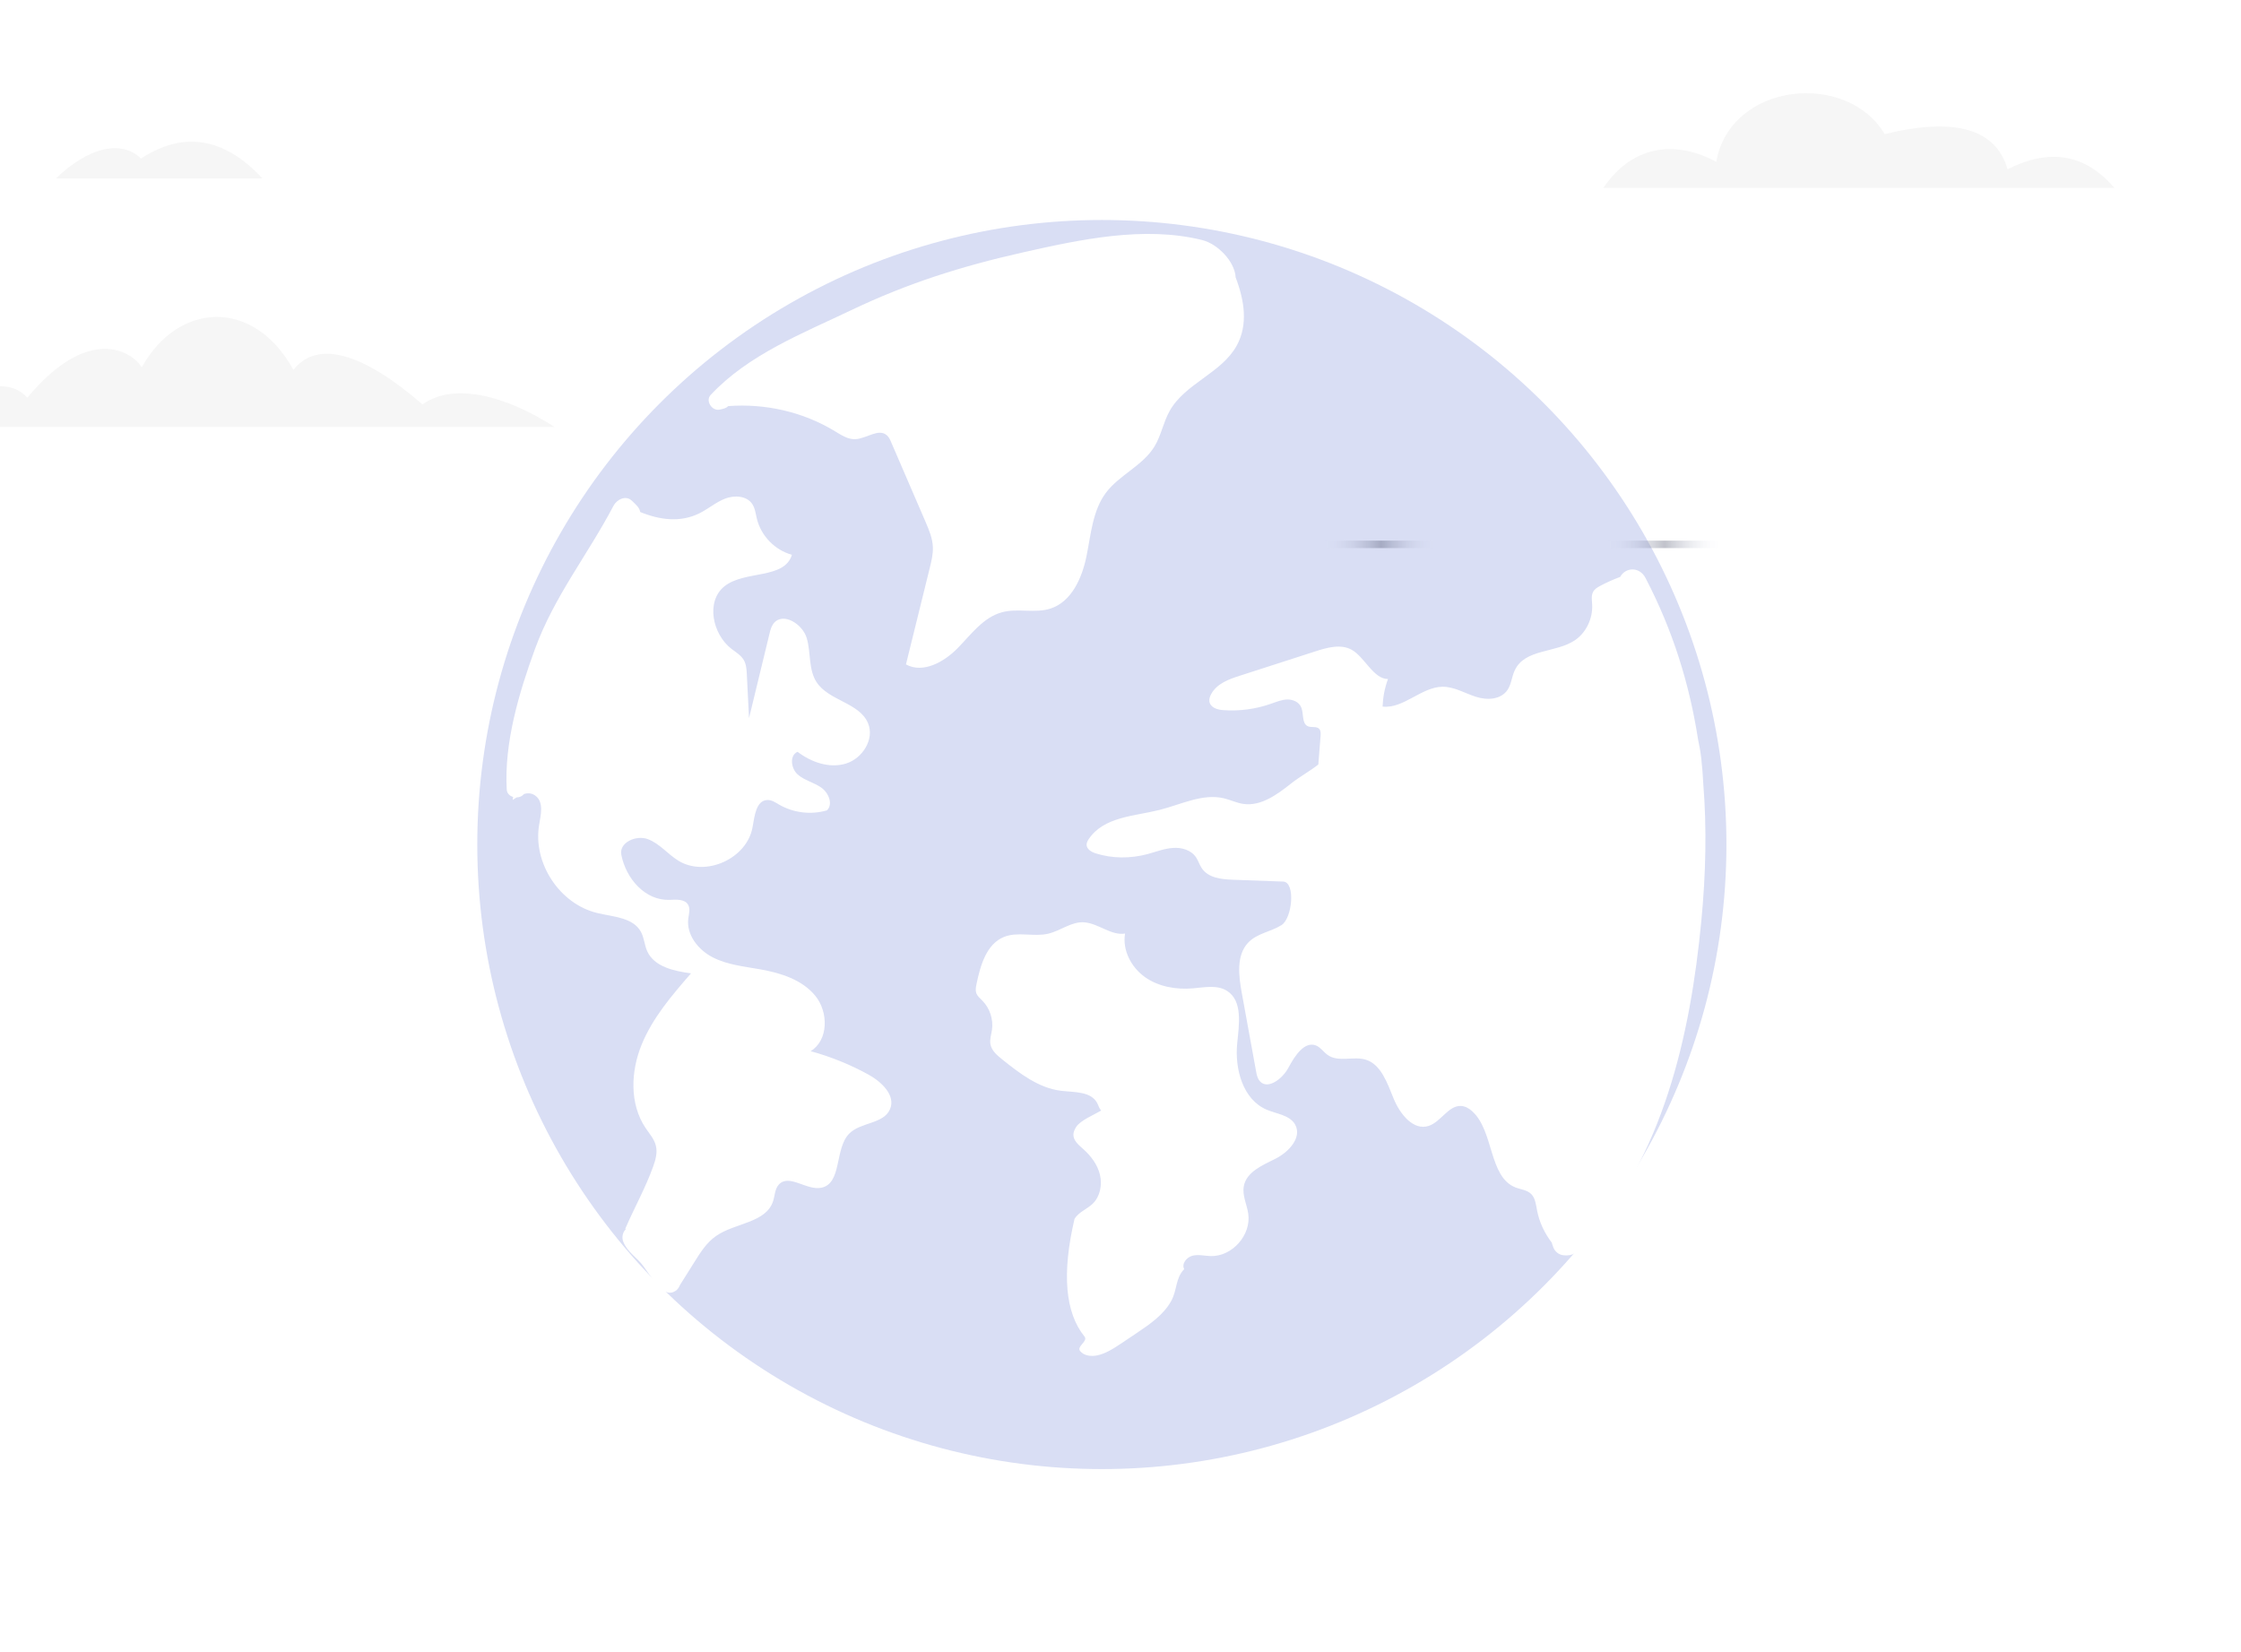 <svg xmlns="http://www.w3.org/2000/svg" xmlns:xlink="http://www.w3.org/1999/xlink" fill="none" version="1.1" width="601" height="443" viewBox="0 0 601 443"><defs><clipPath id="master_svg0_16_16076"><rect x="0" y="0" width="601" height="443" rx="24"/></clipPath><filter id="master_svg1_16_16083" filterUnits="objectBoundingBox" color-interpolation-filters="sRGB" x="-2" y="-2" width="34" height="4"><feFlood flood-opacity="0" result="BackgroundImageFix"/><feBlend mode="normal" in="SourceGraphic" in2="BackgroundImageFix" result="shape"/><feGaussianBlur stdDeviation="0.5" result="effect1_foregroundBlur"/></filter><linearGradient x1="1" y1="0.5" x2="0" y2="0.5" id="master_svg2_2_4172"><stop offset="0%" stop-color="#D9DEF4" stop-opacity="0"/><stop offset="48.63%" stop-color="#2D334F" stop-opacity="1"/><stop offset="100%" stop-color="#D9DEF4" stop-opacity="0"/></linearGradient><filter id="master_svg3_16_16084" filterUnits="objectBoundingBox" color-interpolation-filters="sRGB" x="-2" y="-2" width="34" height="4"><feFlood flood-opacity="0" result="BackgroundImageFix"/><feBlend mode="normal" in="SourceGraphic" in2="BackgroundImageFix" result="shape"/><feGaussianBlur stdDeviation="0.5" result="effect1_foregroundBlur"/></filter><linearGradient x1="1" y1="0.5" x2="0" y2="0.5" id="master_svg4_2_4172"><stop offset="0%" stop-color="#D9DEF4" stop-opacity="0"/><stop offset="48.63%" stop-color="#2D334F" stop-opacity="1"/><stop offset="100%" stop-color="#D9DEF4" stop-opacity="0"/></linearGradient></defs><g clip-path="url(#master_svg0_16_16076)"><rect x="0" y="0" width="601" height="443" rx="24" fill="#FFFFFF" fill-opacity="1"/><g><g><ellipse cx="295.5" cy="226.5" rx="167.5" ry="167.5" fill="#D9DEF4" fill-opacity="1"/></g><g transform="matrix(0.994,0.114,-0.114,0.994,6.078,-17.259)"><path d="M266.83,285.992C265.616,290.21,259.385,290.349,256.699,293.795C253.203,298.29,256.353,307.221,250.961,309.043C247.17,310.331,241.946,306.251,239.536,309.469C238.579,310.746,238.806,312.539,238.49,314.113C237.255,320.123,229.059,321.024,224.438,325.055C222.098,327.075,220.715,329.936,219.392,332.728C218.355,334.897,217.308,337.075,216.272,339.244C216.143,339.729,215.936,340.184,215.64,340.561C215.6,340.64,215.571,340.709,215.531,340.788C215.511,340.769,215.492,340.759,215.482,340.739C214.632,341.67,213.299,342.056,211.838,341.115C209.498,339.61,207.868,337.501,206.022,335.461C204.027,333.253,201.321,332.214,199.85,329.51C199.238,328.382,199.356,326.995,200.166,325.995C200.146,325.975,200.136,325.966,200.117,325.946C200.057,325.995,199.998,326.055,199.939,326.104C199.959,326.005,199.998,325.926,200.018,325.837Q200.018,325.837,200.008,325.827C201.756,320.074,204.106,314.45,205.488,308.588C205.923,306.716,206.259,304.726,205.587,302.934C204.955,301.181,203.494,299.914,202.299,298.508C197.263,292.587,196.601,283.893,198.714,276.397C200.818,268.921,205.281,262.346,209.675,255.94C205.064,255.851,199.653,255.316,197.312,251.346C196.404,249.791,196.117,247.91,195.081,246.434C192.563,242.8,187.22,243.276,182.836,242.731C172.547,241.464,164.124,231.364,164.696,220.987C164.844,218.293,165.249,214.996,163.018,213.511C161.882,212.758,160.786,212.818,159.69,213.293C159.305,213.946,158.613,214.313,157.863,214.412C157.547,214.659,157.221,214.917,156.895,215.194C156.895,214.927,156.905,214.659,156.905,214.392C155.987,214.224,155.167,213.649,154.989,212.62C152.847,200.203,155.305,186.38,158.238,174.23C161.744,159.704,169.426,147.555,174.758,133.781C175.42,132.058,177.642,130.504,179.459,131.86C180.91,132.94,181.74,133.544,182.056,134.633C187.566,136.168,193.086,136.237,197.826,133.187C200.067,131.741,201.904,129.712,204.254,128.474C206.614,127.236,209.883,127.028,211.621,129.048C212.539,130.108,212.855,131.573,213.339,132.88C214.968,137.306,219.125,140.693,223.767,141.386C222.512,148.218,211.71,146.911,206.782,151.813C202.2,156.407,204.995,164.923,210.525,168.279C211.828,169.052,213.28,169.695,214.178,170.913C214.958,171.983,215.195,173.329,215.413,174.636C216.035,178.488,216.686,182.34,217.328,186.202C218.286,178.488,219.244,170.794,220.202,163.081C220.32,162.101,220.459,161.091,220.972,160.249C223.056,156.803,228.714,159.447,230.274,163.17C231.834,166.883,231.637,171.398,234.194,174.527C238.006,179.161,246.222,178.676,249.164,183.894C251.455,187.934,248.779,193.479,244.543,195.331C240.307,197.203,235.261,196.054,231.291,193.687C229.188,194.866,230.037,198.321,231.992,199.708C233.967,201.094,236.525,201.332,238.648,202.47C240.771,203.609,242.43,206.51,240.889,208.382C236.821,210.105,232.051,210.085,227.993,208.312C226.956,207.857,225.87,207.273,224.744,207.441C221.752,207.847,221.782,212.065,221.604,215.075C221.13,223.66,210.623,229.958,202.852,226.314C199.811,224.878,197.312,222.313,194.073,221.511C190.815,220.709,186.47,223.314,187.497,226.492C189.482,232.75,195.298,238.008,201.756,237.018C203.543,236.731,205.795,236.305,206.841,237.81C207.562,238.81,207.296,240.186,207.276,241.424C207.217,245.81,210.89,249.494,214.998,251.019C219.086,252.563,223.589,252.484,227.953,252.752C233.542,253.098,239.477,254.217,243.496,258.158C247.505,262.079,248.345,269.585,243.901,273.011C249.441,273.862,254.882,275.367,260.086,277.506C263.749,279.031,267.936,282.18,266.83,285.992ZM302.251,132.791C302.774,126.85,302.478,120.523,305.44,115.364C308.492,110.106,314.515,106.937,317.033,101.412C318.455,98.293,318.623,94.748,319.946,91.59C323.165,83.777,332.596,79.935,335.815,72.123C338.254,66.182,336.506,59.854,333.455,53.963C332.744,49.695,327.56,45.576,323.402,45.041C307.455,42.972,290.776,48.665,276.043,53.804C260.145,59.349,246.301,65.518,231.982,74.499C219.629,82.223,206.071,89.411,197.243,101.293C195.95,103.036,198.092,105.591,200.048,104.947C201.242,104.551,201.785,104.343,202.259,103.739C212.026,101.858,222.404,102.987,231.449,107.175C233.256,107.997,235.172,108.997,237.147,108.66C240.089,108.175,243.012,104.937,245.432,106.69C246.024,107.096,246.389,107.74,246.745,108.363C250.586,115.067,254.438,121.751,258.289,128.444C259.484,130.543,260.728,132.702,261.073,135.098C261.34,136.871,261.123,138.693,260.896,140.495C259.76,149.367,258.615,158.239,257.479,167.101C262.268,169.072,267.512,165.339,270.711,161.239C273.91,157.14,276.636,152.179,281.475,150.278C285.523,148.664,290.302,149.624,294.272,147.812C299.664,145.347,301.727,138.732,302.251,132.791ZM367.137,274.664C360.492,272.684,357.371,264.852,357.263,257.901C357.184,252.831,357.49,246.424,352.938,244.226C350.133,242.88,346.845,243.989,343.794,244.602C339.39,245.494,334.61,245.236,330.67,243.068C326.73,240.899,323.807,236.602,324.044,232.096C320.351,233.077,316.767,230.255,312.945,230.334C309.489,230.403,306.803,233.324,303.544,234.483C299.812,235.81,295.427,234.79,291.932,236.671C287.449,239.087,286.481,244.999,286.027,250.088C285.958,250.87,285.898,251.702,286.214,252.415C286.599,253.267,287.439,253.781,288.16,254.366C290.342,256.148,291.626,258.98,291.547,261.792C291.507,263.089,291.201,264.426,291.576,265.673C292.08,267.337,293.66,268.396,295.131,269.327C300.276,272.555,305.776,275.892,311.849,275.912C315.404,275.922,319.778,275.13,321.793,278.061C322.227,278.694,322.504,279.467,323.096,279.952C321.427,281.229,317.823,283.2,316.925,285.101C316.619,285.744,316.372,286.428,316.421,287.141C316.54,288.774,318.149,289.814,319.492,290.755C321.773,292.349,323.788,294.488,324.736,297.112C325.683,299.736,325.437,302.894,323.659,305.043C322.306,306.677,320.183,307.677,319.304,309.608Q316.707,331.956,325.555,340.64C326.74,341.808,323.639,343.502,324.844,344.65C326.039,345.799,327.965,345.789,329.535,345.264C330.562,344.918,331.529,344.393,332.428,343.789C333.623,342.987,334.719,342.056,335.815,341.125C336.99,340.125,338.175,339.125,339.35,338.115C342.569,335.372,345.897,332.491,347.536,328.58C348.859,325.411,347.941,322.361,350.044,319.648C349.126,318.302,350.331,316.39,351.851,315.816C353.372,315.242,355.061,315.499,356.68,315.361C362.407,314.885,366.881,308.538,365.419,302.964C364.787,300.528,363.217,298.27,363.385,295.755C363.642,291.834,367.74,289.576,371.018,287.428C374.297,285.279,377.447,281.001,375.195,277.793C373.497,275.397,369.971,275.506,367.137,274.664ZM477.122,211.115C476.885,198.49,475.769,186.291,473.448,174.508C473.073,172.26,472.648,170.022,472.135,167.824C471.75,166.141,471.256,164.507,470.713,162.903C466.724,148.387,460.651,134.573,451.773,121.483C449.788,118.562,446.095,119.265,445.009,121.978C443.251,122.889,441.533,123.879,439.904,125.018C439.242,125.474,438.571,125.998,438.255,126.791C437.83,127.85,438.196,129.058,438.383,130.187C439.015,133.831,437.662,137.791,434.996,140.138C430.256,144.297,421.804,143.921,419.769,150.129C419.187,151.852,419.295,153.803,418.515,155.397C417.064,158.368,413.282,158.942,410.211,158.308C407.13,157.694,404.128,156.268,401.017,156.665C395.418,157.387,391.311,163.774,385.692,163.774C385.504,161.269,385.692,158.714,386.294,156.268C382.404,156.734,379.362,151.06,375.699,149.575C372.598,148.327,369.152,149.733,366.091,151.129C359.603,154.07,353.125,157.011,346.657,159.952C343.892,161.2,340.871,162.715,339.666,165.665C339.409,166.309,339.241,167.032,339.419,167.705C339.854,169.299,341.789,169.666,343.33,169.586C347.665,169.418,351.95,168.339,355.91,166.418C357.273,165.764,358.635,164.992,360.097,164.794C361.578,164.596,363.267,165.081,364.047,166.457C364.945,168.042,364.669,170.656,366.298,171.26C367.364,171.666,368.777,170.884,369.576,171.735C370.001,172.161,370.05,172.854,370.08,173.488C370.179,176.042,370.248,178.607,370.347,181.162C368.362,183.152,365.775,184.964,363.78,186.954C360.314,190.42,356.325,194.103,351.585,193.945C349.778,193.905,348.02,193.252,346.223,193.044C340.367,192.351,334.956,196.044,329.377,198.133C322.889,200.579,314.881,201.569,311.503,208.005C311.266,208.471,311.059,208.986,311.079,209.51C311.178,210.768,312.56,211.372,313.715,211.61C318.337,212.53,323.156,211.976,327.57,210.253C329.772,209.382,331.895,208.233,334.205,207.817C336.496,207.382,339.123,207.807,340.683,209.689C341.325,210.471,341.75,211.451,342.391,212.233C344.445,214.758,348.02,214.699,351.121,214.461C355.604,214.125,360.087,213.768,364.56,213.412C367.908,213.154,368.135,222.898,365.449,225.056C362.733,227.225,359.07,228.007,357.016,230.869C354.34,234.572,355.584,239.869,356.937,244.315C359.001,251.138,361.074,257.96,363.148,264.782C363.385,265.565,363.652,266.386,364.175,267C366.456,269.674,370.357,266.149,371.66,262.802C372.963,259.465,375.136,255.138,378.385,256.079C379.629,256.455,380.567,257.613,381.722,258.237C384.853,259.95,388.684,257.643,392.12,258.346C396.297,259.217,398.489,263.98,400.652,267.911C402.824,271.822,406.883,275.833,410.783,274.031C413.894,272.605,415.425,267.931,418.802,267.733C419.908,267.674,421.004,268.139,421.922,268.812C428.321,273.367,428.291,285.744,435.737,287.764C437.277,288.17,439.035,288.071,440.259,289.131C441.395,290.101,441.75,291.755,442.215,293.22C443.192,296.349,444.93,299.082,447.122,301.369C447.27,301.756,447.458,302.152,447.695,302.607C448.268,303.696,449.403,304.36,450.549,304.37C453.185,304.38,454.43,303.092,455.358,301.162C455.585,300.963,455.792,300.746,455.99,300.468C474.06,274.763,477.704,242.414,477.122,211.115Z" fill="#FFFFFF" fill-opacity="1" style="mix-blend-mode:passthrough"/></g></g><g><path d="M-25,114.509L148.736,114.509C135.509,106.017,121.66,102.478,113.305,108.465C97.986,95.15,85.316,90.754,78.699,99.198C68.073,79.895,47.825,80.872,38.024,98.503C35.414,94.261,23.779,86.86,7.328,106.664C1.753,100.361,-9.672,104.086,-25,114.509Z" fill="#F6F6F6" fill-opacity="1" style="mix-blend-mode:passthrough"/></g><g><path d="M37.802,42.515C45.203,37.7,57.073,33.53,70.388,47.848L15,47.848C23.621,39.574,32.469,37.328,37.802,42.515Z" fill="#F6F6F6" fill-opacity="1" style="mix-blend-mode:passthrough"/></g><g><path d="M460.268,43.386C464.146,21.942,495.399,18.977,505.443,35.961Q533.739,29.101,538.393,45.406Q555.402,36.785,567.037,50.384L430,50.384C437.531,39.282,448.826,37.27,460.268,43.386Z" fill="#F6F6F6" fill-opacity="1" style="mix-blend-mode:passthrough"/></g><g style="opacity:0.3;" filter="url(#master_svg1_16_16083)"><path d="M385,147L355,147L355,145L385,145L385,147Z" fill-rule="evenodd" fill="url(#master_svg2_2_4172)" fill-opacity="1"/></g><g style="opacity:0.3;" filter="url(#master_svg3_16_16084)"><path d="M461,147L431,147L431,145L461,145L461,147Z" fill-rule="evenodd" fill="url(#master_svg4_2_4172)" fill-opacity="1"/></g></g></svg>